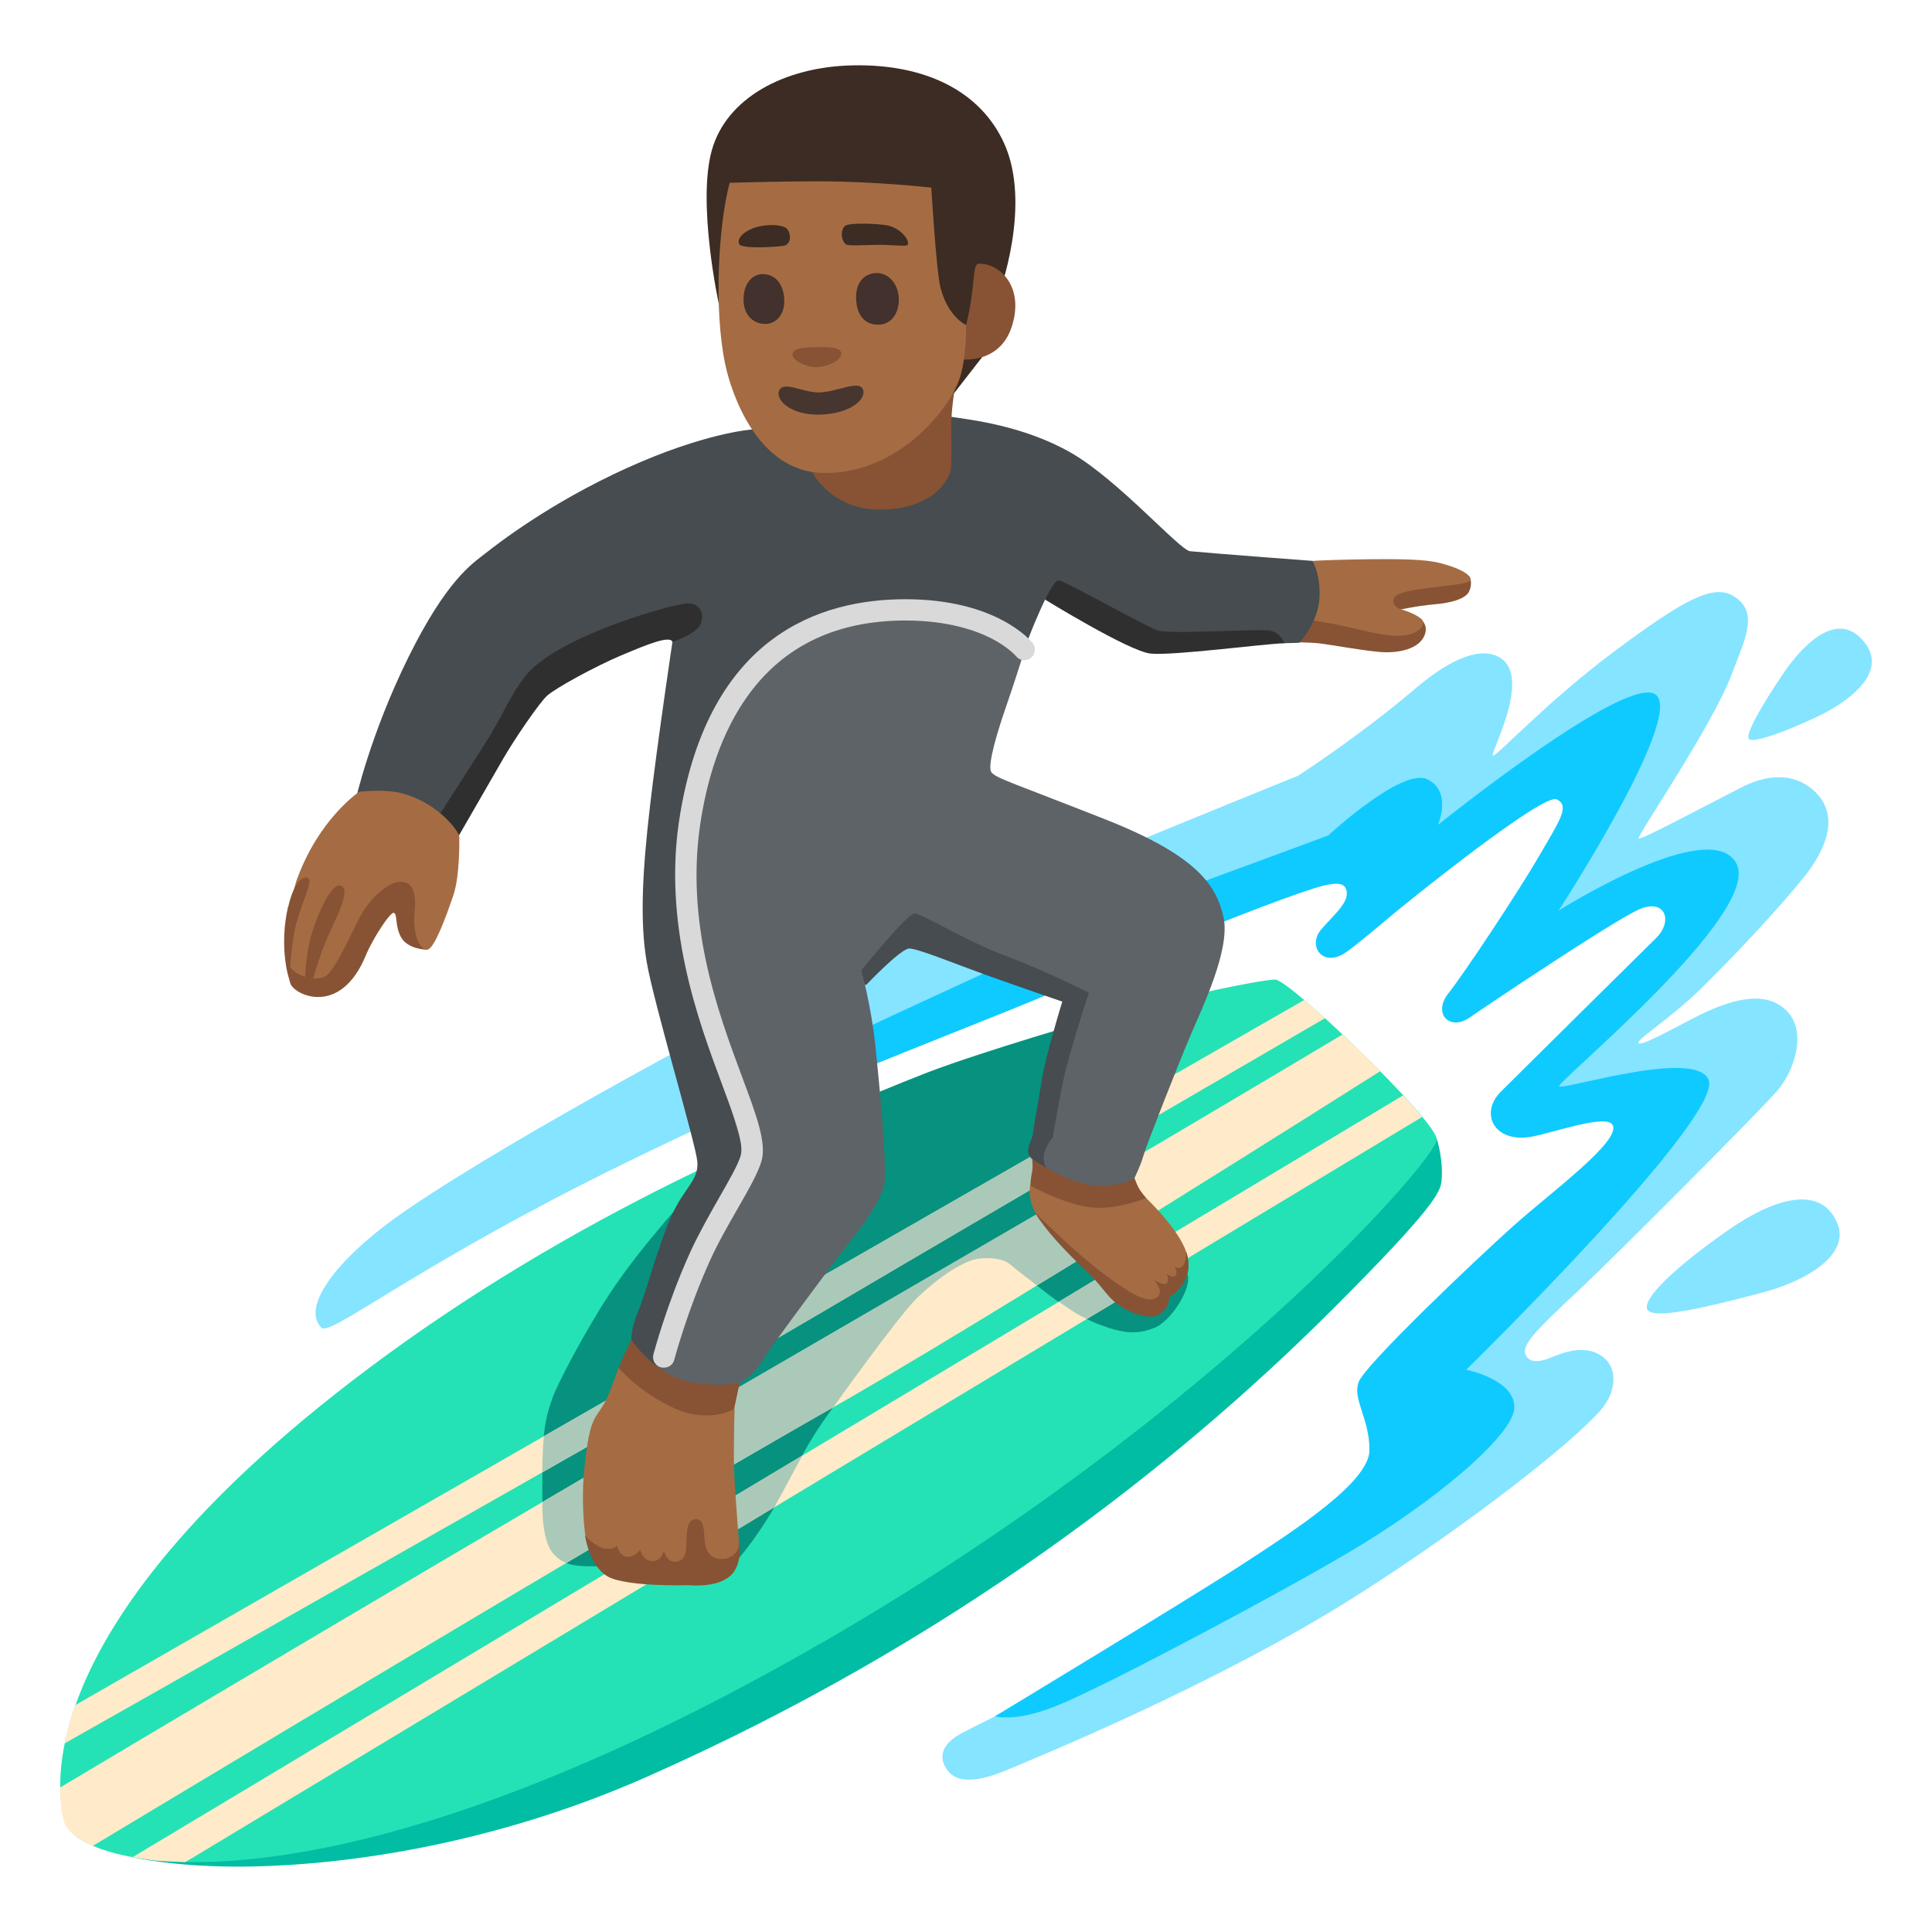 <?xml version="1.0" encoding="utf-8"?>
<!-- Generator: Adobe Illustrator 26.3.1, SVG Export Plug-In . SVG Version: 6.00 Build 0)  -->
<svg version="1.1" id="a" xmlns="http://www.w3.org/2000/svg" xmlns:xlink="http://www.w3.org/1999/xlink" x="0px" y="0px"
	 viewBox="0 0 128 128" style="enable-background:new 0 0 128 128;" xml:space="preserve">
<path style="fill:#875334;" d="M90.41,38.01l-5.86,2.51l0.86,2.02c0,0,1.46,0.02,1.95,0.08c0.88,0.1,2.46,0.41,3.89,0.56
	s2.82-0.2,3.15-1.14c0.26-0.73-0.38-1.11-0.38-1.11l-1.62-0.47c0,0,1.43-0.32,2.62-0.42s2.12-0.38,2.33-0.89c0.24-0.6,0-0.95,0-0.95
	l-6.93-0.19C90.42,38.01,90.41,38.01,90.41,38.01z"/>
<path style="fill:#3C2C23;" d="M50.99,25.61l-3.38-5.54c0,0-1.42-6.58-0.46-10.08s4.83-5.57,9.35-5.66
	c4.84-0.1,8.45,1.73,10.01,5.13c1.89,4.1-0.33,10.02-0.33,10.02l-1.04,4.09l-2.59,3.33l-11.57-1.3h0.01L50.99,25.61z"/>
<path style="fill:#85E4FF;" d="M86.92,102.19L65.9,113.72c0,0-2,1-2.34,1.19c-0.71,0.42-1.59,1.2-0.83,2.32s2.52,0.66,4.07,0
	c1.5-0.64,13.73-5.58,23.07-11.51c7.49-4.76,14.28-10.12,16.15-12.26c1.16-1.32,1.05-2.77,0.34-3.42c-1.23-1.13-2.9-0.38-3.65-0.08
	s-1.45,0.36-1.66-0.28s0.89-1.71,3.54-4.19c2.65-2.49,11.92-11.81,13.12-13.18s1.96-3.87,0.77-5.22c-1.42-1.62-3.89-0.88-6.31,0.38
	c-1.75,0.91-3.57,1.91-3.62,1.62s2.17-1.63,4.33-3.77c3.09-3.06,6.24-6.58,7.09-7.81c1.44-2.09,1.59-3.85,0.2-5.13
	c-1.08-0.99-2.73-1.26-4.74-0.24c-2.54,1.29-6.7,3.52-6.87,3.42s4.88-7.45,6.17-10.89c0.84-2.25,1.9-4.16,0.06-5.21
	c-1.36-0.78-3.4,0.39-7.87,3.72c-4.48,3.34-7.83,7.02-8.02,6.88s2.58-5.13,0.52-6.46c-1.15-0.75-3.08-0.18-5.7,2.06
	c-3.6,3.07-7.71,5.73-7.71,5.73S61.15,61.43,54.16,64.81c-6.99,3.38-22.46,11.86-28.15,16.01c-3.7,2.7-6.08,5.78-4.71,7.15
	c0.55,0.55,5.7-3.62,17.39-9.56c7.26-3.69,20.1-9.42,20.1-9.42l15.38-6.32l17.76-5.42l6.97-4.3l7.22-4.09l-4.09,11.88l9.39-2.57
	l0.56,3.05l-10.52,11.4h7.79l-1.04,3.05L93.92,92.13l-0.72,5.3L86.92,102.19L86.92,102.19L86.92,102.19z"/>
<path style="fill:#0FCAFF;" d="M65.9,113.72c0,0,12.77-7.72,16.32-10.02c3.55-2.31,8.51-5.5,8.51-7.63s-1.15-3.37-0.71-4.52
	s7.72-8.07,10.2-10.29c2.48-2.22,7.08-5.58,6.64-6.69c-0.33-0.83-3.93,0.48-5.4,0.74c-2.48,0.44-3.45-1.56-2.03-2.98
	s9.47-9.37,10.27-10.16c1.18-1.15,0.62-2.65-1.06-1.94s-10.57,6.69-11.25,7.17c-1.35,0.96-2.49-0.26-1.43-1.59s4.7-6.83,6.03-9.13
	s2.04-3.28,1.15-3.72s-9.59,6.57-10.56,7.37s-2.93,2.48-3.54,2.85c-1.46,0.89-2.42-0.54-1.5-1.61s2.02-1.91,1.6-2.75
	c-0.17-0.33-0.74-0.4-2.13,0.05c-5.07,1.62-16.71,6.7-19.95,7.99c-4.37,1.74-10.9,4.37-10.9,4.37l-0.53-2.31
	c0,0,16.76-7.89,20.75-9.31C80.37,58.19,88,55.35,88,55.35s4.88-4.52,6.56-3.72s0.71,3.02,0.71,3.02s12.68-10.2,14.46-8.6
	s-6.47,14.28-6.47,14.28s10.11-6.39,11.79-3.1c1.68,3.28-11.85,14.39-11.75,14.73s8.93-2.51,9.89-0.45
	c1.12,2.41-16.05,19.24-16.05,19.24s3.19,0.62,3.19,2.48s-5.45,6.38-11.04,9.66c-5.59,3.28-14.51,7.9-16.37,8.78
	s-4.79,2.48-7.01,2.04l0,0L65.9,113.72z"/>
<path style="fill:#00BDA3;" d="M63.46,97.75L8.78,123.04c0,0,2.95,0.72,7.94,0.62c6.41-0.13,16.1-1.49,26.2-5.97
	c20.03-8.88,34.88-20.48,45.34-30.92c6.8-6.79,7.16-7.81,7.24-8.49c0.15-1.41-0.3-2.8-0.3-2.8L63.46,97.75L63.46,97.75L63.46,97.75z
	"/>
<path style="fill:#24E2B5;" d="M84.5,64.9c-1.07-0.12-33.5,5.82-60.11,25.78C0.8,108.38,3.91,119.82,4.38,120.89
	c1.19,2.73,15.14,6.38,43.77-8.59c29.62-15.49,47.16-35.52,47.04-36.83S85.57,65.02,84.5,64.9z"/>
<path style="fill:#06927F;" d="M46.04,78.7c0,0-3.5,3.74-5.64,7c-1.67,2.54-3.46,5.97-3.79,6.9c-0.49,1.38-0.68,2.28-0.68,5.34
	s-0.06,5.24,1.93,5.72c0.57,0.14,1.41,0.11,2.06,0.11c1.13,0,2.13-0.1,2.13-0.1l6.61-0.1c0,0,1.65-1.75,3.25-4.81
	s1.89-3.59,3.3-5.54s8.16-8.5,8.16-8.5l5.3,0.42c0,0,2.13,1.81,3.98,2.54c1.85,0.73,2.72,0.73,3.84,0.29s2.62-2.82,2.14-3.64
	s-5.83-6.17-5.83-6.17l-0.15-10.69c0,0-7.43,2.14-11.22,3.59c-3.79,1.46-13.5,5.64-13.5,5.64L46.04,78.7L46.04,78.7L46.04,78.7z"/>
<path style="fill:#FFEBC9;" d="M3.99,118.42c0,0,32.75-19.54,48.79-28.69s36.16-21.19,36.16-21.19s0.47,0.44,1.03,0.96
	c0.51,0.47,1.47,1.47,1.47,1.47S64.89,87.81,54.37,93.71S6.14,122.3,6.14,122.3s-1.45-0.64-1.81-1.4s-0.35-2.47-0.35-2.47l0,0
	L3.99,118.42z"/>
<path style="fill:#FFEBC9;" d="M4.29,115.5c0,0,43.38-24.54,51.7-29.47s31.79-18.57,31.79-18.57s-0.46-0.43-0.68-0.62
	s-0.69-0.59-0.69-0.59L5,112.96c0,0-0.23,0.57-0.36,1.02c-0.18,0.63-0.35,1.51-0.35,1.51l0,0V115.5z"/>
<path style="fill:#FFEBC9;" d="M8.77,123.05l84.19-50.48c0,0,0.44,0.49,0.62,0.68S94.22,74,94.22,74l-81.94,49.37
	c0,0-1.6-0.06-1.98-0.1s-1.53-0.23-1.53-0.23l0,0L8.77,123.05z"/>
<path style="fill:#ABC9B8;" d="M36.03,95.15l5.14-2.95l0.46,2.11l-5.7,3.24c0,0,0-0.75,0.03-1.23
	C35.96,95.92,36.03,95.16,36.03,95.15L36.03,95.15L36.03,95.15z"/>
<path style="fill:#ABC9B8;" d="M39.54,102.36l-2.02,1.19c0,0-0.57-0.17-1-0.8c-0.68-1.02-0.58-3.24-0.58-3.24l3.66-2.14l-0.07,5
	h0.01L39.54,102.36z"/>
<polygon style="fill:#ABC9B8;" points="48.7,101.43 51.31,99.85 53.16,96.43 48.54,99.19 "/>
<path style="fill:#ABC9B8;" d="M48.46,97.13l6.76-3.91c0,0,4.33-6.09,5.63-7.32s2.99-2.42,4.06-2.52s1.73,0.14,2,0.38
	s1.78,1.4,1.78,1.4l2.98-1.8l-2.34-3.3L48.12,92.38l0.33,4.74l0,0L48.46,97.13z"/>
<polygon style="fill:#ABC9B8;" points="51.21,88.85 69.52,78.1 68.69,76.39 50.47,86.84 "/>
<path style="fill:#ABC9B8;" d="M70.13,86.25l2.73-1.65l1.55,1.35l-2.4,1.44c0,0-0.71-0.35-1.02-0.57s-0.85-0.57-0.85-0.57
	S70.13,86.25,70.13,86.25z"/>
<path style="fill:#464C4F;" d="M61.99,57.45l-7.67,8.07l3.08-0.28c0,0,2.28-2.4,2.84-2.4s3,1,4.99,1.72c2,0.72,5.15,1.8,5.15,1.8
	s-1.12,3.6-1.4,5.43s-0.48,2.68-0.52,3.16s-0.22,0.61-0.33,1.16c-0.08,0.42,0.24,0.67,0.24,0.67l1.37,1.16l4.04-5.31l1.04-8.51
	L62,57.45L61.99,57.45L61.99,57.45z"/>
<path style="fill:#5E6367;" d="M44.56,84.68l-1.96,6.68l5.39,1.24l1-0.95c0,0,0.86-0.43,1.48-1.44s3.25-4.53,4.72-6.49
	s3.39-4.06,3.44-5.68s-0.33-5.82-0.62-8.64s-0.95-5.11-0.95-5.11s3.05-3.77,3.53-3.77s3.58,1.91,6.06,2.82s5.49,2.43,5.49,2.43
	s-1.34,4.06-1.72,5.92s-0.67,3.67-0.67,3.67s-0.44,0.46-0.58,1.1c-0.27,1.24,1.72,2.67,1.72,2.67l3.34,0.05l0.94-1.15
	c0,0,0.4-0.81,0.59-1.48s2.29-6.01,3.1-7.92s2.67-5.73,2.2-7.87c-0.48-2.15-1.81-4.1-7.87-6.49c-6.06-2.39-7.21-2.71-7.51-3.11
	s0.44-2.81,0.97-4.33s1.1-3.34,1.1-3.34l-0.72-5.01l-17.9,0.95l-4.63,9.88l0.43,18.04l2.05,10.83l-2.43,6.49h0.01L44.56,84.68z"/>
<path style="fill:#A56C43;" d="M85.65,37.3c0,0,0.4-0.16,3.88-0.23s4.96,0,5.86,0.23c1.16,0.29,2.07,0.73,2.04,1.12
	s-3.48,0.44-4.72,0.92c-0.61,0.24-0.45,0.85,0.04,1c0.59,0.19,1.05,0.36,1.43,0.68c0.35,0.3-0.12,1.17-1.77,1.1
	c-1.22-0.05-2.75-0.54-4-0.77S85.6,40.9,85.6,40.9l0.06-3.61h-0.01V37.3z"/>
<path style="fill:#2F2F2F;" d="M68.08,35.53l1.17,4.2c0,0,5.53,3.41,6.97,3.57s7.64-0.66,8.84-0.68s-0.32-4.37-0.32-4.37
	l-16.66-2.71l0,0V35.53z"/>
<path style="fill:#2F2F2F;" d="M27.37,50.75l0.74,4.9l2.25-0.22c0,0,2.27-3.93,2.97-5.15s2.39-3.72,2.93-4.2s3.14-1.92,4.9-2.66
	s3.3-1.38,3.41-0.85c0.16,0.78,2.82-0.32,2.82-0.32L47.5,39l-11.23,2.45l-8.89,9.31h-0.01L27.37,50.75z"/>
<path style="fill:#464C4F;" d="M23.54,53.09c0,0,0.96-4.36,3.51-9.53c2.55-5.16,4.26-6.23,5.06-6.86s4.26-3.35,9.42-5.69
	s8.25-2.55,8.25-2.55s11.81-1.06,13.2-0.85c1.39,0.21,4.84,0.59,7.98,2.39s7.2,6.46,7.89,6.52c1.7,0.16,8.1,0.64,8.1,0.64
	s0.55,0.84,0.47,2.45s-1.32,2.97-1.32,2.97s-0.52,0.03-0.99,0.03c-0.13-0.19-0.34-0.73-1.03-0.84s-6.1,0.24-7.27,0.03
	c-0.58-0.1-6.12-3.25-6.65-3.35s-2.08,3.99-2.08,3.99l-4.68-1.7l-5.53-0.27l-5.59,2.13l-3.46,2.87l-3.03,7.66l-0.32,7.61l1.06,6.12
	l2.61,9.05l-0.32,3.46l-2.7,4.31l-2.73,7.02l-1.28,0.05l-0.28-1.96c0,0-0.04-0.75,0.44-1.87s1.38-4.52,2.23-6.39s1.81-2.34,1.7-3.57
	s-2.87-10.43-3.35-13.2s-0.27-6.17,0.21-10.32s1.49-10.91,1.49-10.91s1.6-0.53,1.86-1.17s0.05-1.38-0.85-1.38s-7.96,1.98-10.41,4.43
	c-1.1,1.1-1.85,3.02-2.86,4.61c-1.24,1.95-2.48,3.89-3.46,5.4C27.15,56.99,23.53,53.08,23.54,53.09L23.54,53.09L23.54,53.09z"/>
<path style="fill:#875334;" d="M53.9,29.48l-0.12,1.75c0,0,1.22,2.49,4.4,2.53c3.87,0.04,4.75-2.23,4.81-2.61s0.05-1.51,0.03-2.93
	c0-1.34,0.35-3.01,0.35-3.62C63.37,23.47,53.89,29.48,53.9,29.48L53.9,29.48L53.9,29.48z"/>
<path style="fill:#875334;" d="M63.46,23.79c0,0,2.72,0.47,3.57-2.14s-0.75-4.21-2.18-4.18c-0.47,0.01-0.18,1.38-0.84,4.06
	c-0.23,0.92-0.54,2.25-0.54,2.25h-0.01L63.46,23.79z"/>
<path style="fill:#D9D9D9;" d="M43.97,90.61c-0.06,0-0.12,0-0.18-0.02c-0.38-0.1-0.6-0.48-0.5-0.86c0.04-0.14,0.89-3.35,2.43-6.75
	c0.57-1.25,1.29-2.51,1.92-3.62c0.65-1.14,1.27-2.21,1.44-2.82c0.22-0.77-0.46-2.6-1.25-4.72c-1.58-4.24-3.98-10.66-2.77-17.88
	c1.96-11.77,9.2-14.24,14.92-14.24c6.07,0,8.34,2.78,8.43,2.9c0.24,0.3,0.19,0.75-0.11,0.99s-0.74,0.19-0.98-0.11
	c0,0-0.5-0.6-1.63-1.18c-1.06-0.54-2.91-1.19-5.7-1.19c-9.39,0-12.54,7.1-13.53,13.06c-1.14,6.85,1.08,12.81,2.7,17.16
	c0.95,2.54,1.64,4.38,1.29,5.6c-0.22,0.77-0.85,1.87-1.57,3.13c-0.62,1.08-1.33,2.31-1.86,3.5c-1.49,3.29-2.34,6.5-2.35,6.53
	c-0.08,0.32-0.37,0.52-0.68,0.52C43.99,90.61,43.97,90.61,43.97,90.61z"/>
<path style="fill:#85E4FF;" d="M115.86,48.95c0.32,0.46,4.38-1.29,5.6-2.03c1.98-1.2,3.55-2.93,1.79-4.67s-3.95,0.73-4.95,2.15
	C117.47,45.59,115.57,48.53,115.86,48.95z"/>
<path style="fill:#85E4FF;" d="M109.14,86.74c0.31,0.81,4.67-0.33,7.64-1.11s5.82-2.54,4.94-4.6c-1.12-2.66-4.36-1.5-7.05,0.35
	s-5.89,4.45-5.54,5.37h0.01V86.74z"/>
<path style="fill:#A56C43;" d="M48.34,12.11c0,0,3.52-0.1,5.74-0.1c3.97,0,7.62,0.42,7.62,0.42s0.33,5.5,0.6,6.59
	c0.5,1.99,1.71,2.52,1.71,2.52s0.05,2.24-0.49,3.7c-0.79,2.12-4.28,6.28-9.1,6.09c-4.23-0.17-5.94-5.17-6.37-7.18
	c-0.78-3.7-0.44-9.31,0.29-12.03l0,0V12.11z"/>
<g>
	<path style="fill:#3C2C23;" d="M56.03,16.18c-0.34-0.29-0.34-0.99-0.03-1.22s2.27-0.14,2.82-0.02c0.89,0.2,1.47,1,1.32,1.28
		c-0.08,0.14-1.13-0.02-2.07,0S56.18,16.31,56.03,16.18z"/>
	<path style="fill:#3C2C23;" d="M48.99,16.18c-0.24-0.36,0.34-0.96,1.32-1.18c0.85-0.19,1.7-0.06,1.87,0.2
		c0.19,0.31,0.28,0.85-0.16,1.06c-0.18,0.08-2.8,0.27-3.03-0.07l0,0V16.18z"/>
</g>
<g>
	<path style="fill:#42312C;" d="M58.16,18.09c-0.7-0.03-1.48,0.42-1.44,1.71c0.04,1.18,0.67,1.74,1.51,1.71s1.32-0.76,1.32-1.67
		s-0.58-1.71-1.4-1.75C58.15,18.09,58.16,18.09,58.16,18.09z"/>
	<path style="fill:#42312C;" d="M50.52,18.16c-0.67,0-1.26,0.62-1.26,1.67s0.63,1.59,1.37,1.63s1.37-0.58,1.33-1.59
		S51.4,18.16,50.52,18.16z"/>
</g>
<path style="fill:#875334;" d="M54.21,24.32c0.7-0.06,1.54-0.47,1.53-0.9s-0.91-0.44-1.61-0.42s-1.63,0.01-1.62,0.48
	S53.55,24.38,54.21,24.32z"/>
<path style="fill:#473530;" d="M54.23,26c-1.04,0-2.3-0.77-2.6-0.15s0.73,1.65,2.63,1.62c2.08-0.03,3.18-1.04,2.91-1.68
	S55.39,26,54.23,26z"/>
<path style="fill:#875334;" d="M71.36,81.46l-3.1-2.89c0,0,0.02-0.48,0.12-0.95c0.07-0.34,0-0.83,0-0.83s2.61,1.81,4.52,1.77
	s2.26-0.53,2.26-0.53s0.12,0.36,0.27,0.65s0.53,0.72,0.53,0.72l-0.34,0.98l-4.25,1.08C71.37,81.46,71.36,81.46,71.36,81.46z"/>
<path style="fill:#875334;" d="M41.18,93.97l-0.21-3.3c0,0,0.25-0.64,0.41-0.97s0.44-0.93,0.44-0.93s1.38,2,3.26,2.61
	S49,91.64,49,91.64l-0.37,1.73l-1.49,2.43L41.18,93.97L41.18,93.97L41.18,93.97z"/>
<path style="fill:#A56C43;" d="M68.24,78.54c0,0.21-0.21,1.31,0.84,2.5c0.88,1,3.34,3.62,4.16,4.39s1.31,1.2,1.66,1.38
	c0.95,0.49,1.64,0.39,1.92,0.22s0.52-0.64,0.52-0.64l0.1-0.64l0.35-0.22c0,0,1.12-0.64,0.89-2.21s-2.75-3.95-2.75-3.95
	s-1.66,0.71-3.29,0.65C70.73,79.95,68.25,78.53,68.24,78.54L68.24,78.54L68.24,78.54z"/>
<path style="fill:#875334;" d="M21.06,60.85l-2.15,2.17c0,0,0.19,1.7,0.32,2.12c0.22,0.76,3.31,2.29,5.01-1.85
	c0.43-1.05,1.62-2.91,1.86-2.81s0.06,0.8,0.44,1.56c0.44,0.88,1.76,0.88,1.76,0.88l0.78-4.77l-3.75-0.95l-4.26,3.65
	C21.07,60.85,21.06,60.85,21.06,60.85z"/>
<path style="fill:#A56C43;" d="M23.8,52.46c0,0,1.66-0.21,2.84,0.1c2.45,0.66,3.79,2.57,3.79,2.87s0.04,2.56-0.38,3.84
	c-0.52,1.55-1.28,3.57-1.72,3.64s-1.02-0.85-0.86-2.5c0.09-0.96,0.04-2.14-1.14-1.97c-0.37,0.05-1.66,0.66-2.61,2.55
	c-0.64,1.28-1.53,3.24-2.1,3.65s-2.05,0.13-2.56-0.78s0.31-4.72,0.57-5.48C21.09,54.26,23.79,52.46,23.8,52.46L23.8,52.46
	L23.8,52.46z"/>
<path style="fill:#A56C43;" d="M40.98,90.62c0,0-0.2,0.54-0.46,1.26c-0.65,1.75-1.01,1.6-1.35,2.65c-0.2,0.62-0.39,1.93-0.5,3.29
	c-0.13,1.7,0.02,3.5,0.15,4.12c0.35,1.68,1.08,2.6,2.78,2.85s3.35,0.18,3.35,0.18s1.98,0.09,2.67-0.14
	c0.95-0.32,1.37-1.33,1.37-2.02s-0.33-3.98-0.36-5.67s0.04-3.81,0.04-3.81s-1.62,1.01-3.93,0S40.98,90.62,40.98,90.62L40.98,90.62z"
	/>
<path style="fill:#875334;" d="M22.59,58.68c-0.47-0.21-1.24,1.08-1.86,2.93c-0.51,1.52-0.54,3.4-0.51,3.57
	c0.02,0.15,0.22,0.24,0.36,0.08c0.13-0.1,0.4-1.54,1.23-3.42c0.4-0.91,1.47-2.86,0.79-3.15l0,0L22.59,58.68z"/>
<path style="fill:#875334;" d="M19.09,60.05c-0.63,2.7,0.04,4.96,0.17,5c-0.13-0.44,0.07-2.84,0.4-3.98
	c0.42-1.44,1.06-2.69,0.76-2.89s-0.95,0.23-1.32,1.88L19.09,60.05z"/>
<path style="fill:#875334;" d="M48.96,102.3c0,0.43-0.38,0.93-1.05,0.98s-1.14-0.33-1.22-1.17s-0.02-1.48-0.62-1.46
	s-0.57,0.98-0.6,1.65c-0.01,0.3,0.02,1.15-0.75,1.17c-0.54,0.02-0.75-0.73-0.75-0.73s-0.12,0.75-0.82,0.68
	c-0.6-0.06-0.74-0.75-0.74-0.75s-0.39,0.57-0.92,0.46c-0.53-0.12-0.58-0.72-0.58-0.72s-0.35,0.35-1.01,0.14
	c-0.59-0.19-1.14-0.82-1.14-0.82s0.27,2.03,1.51,2.72c1.22,0.68,5.13,0.58,5.32,0.57c0.57,0.05,1.87,0.08,2.69-0.53
	c1.04-0.76,0.67-2.63,0.67-2.2L48.96,102.3z"/>
<path style="fill:#875334;" d="M68.56,80.3c0,0,0.59,1.26,3.41,3.91c1.01,0.95,1.22,1.47,1.86,2.03c0.88,0.76,2.32,1.21,2.92,0.88
	c0.75-0.42,0.72-1.2,0.72-1.2s0.58-0.26,1.02-1.07c0.52-0.94,0.09-1.93,0.09-1.93s0.02,0.79-0.28,1.01c-0.23,0.17-0.48,0-0.48,0
	s0.25,0.43,0.03,0.6s-0.56-0.16-0.56-0.16s0.22,0.47,0,0.65c-0.23,0.2-0.89-0.27-0.89-0.27s0.93,0.93,0.1,1.29
	c-0.58,0.25-1.65-0.35-3.29-1.58c-2.18-1.62-4.66-4.16-4.66-4.16H68.56z"/>
</svg>
